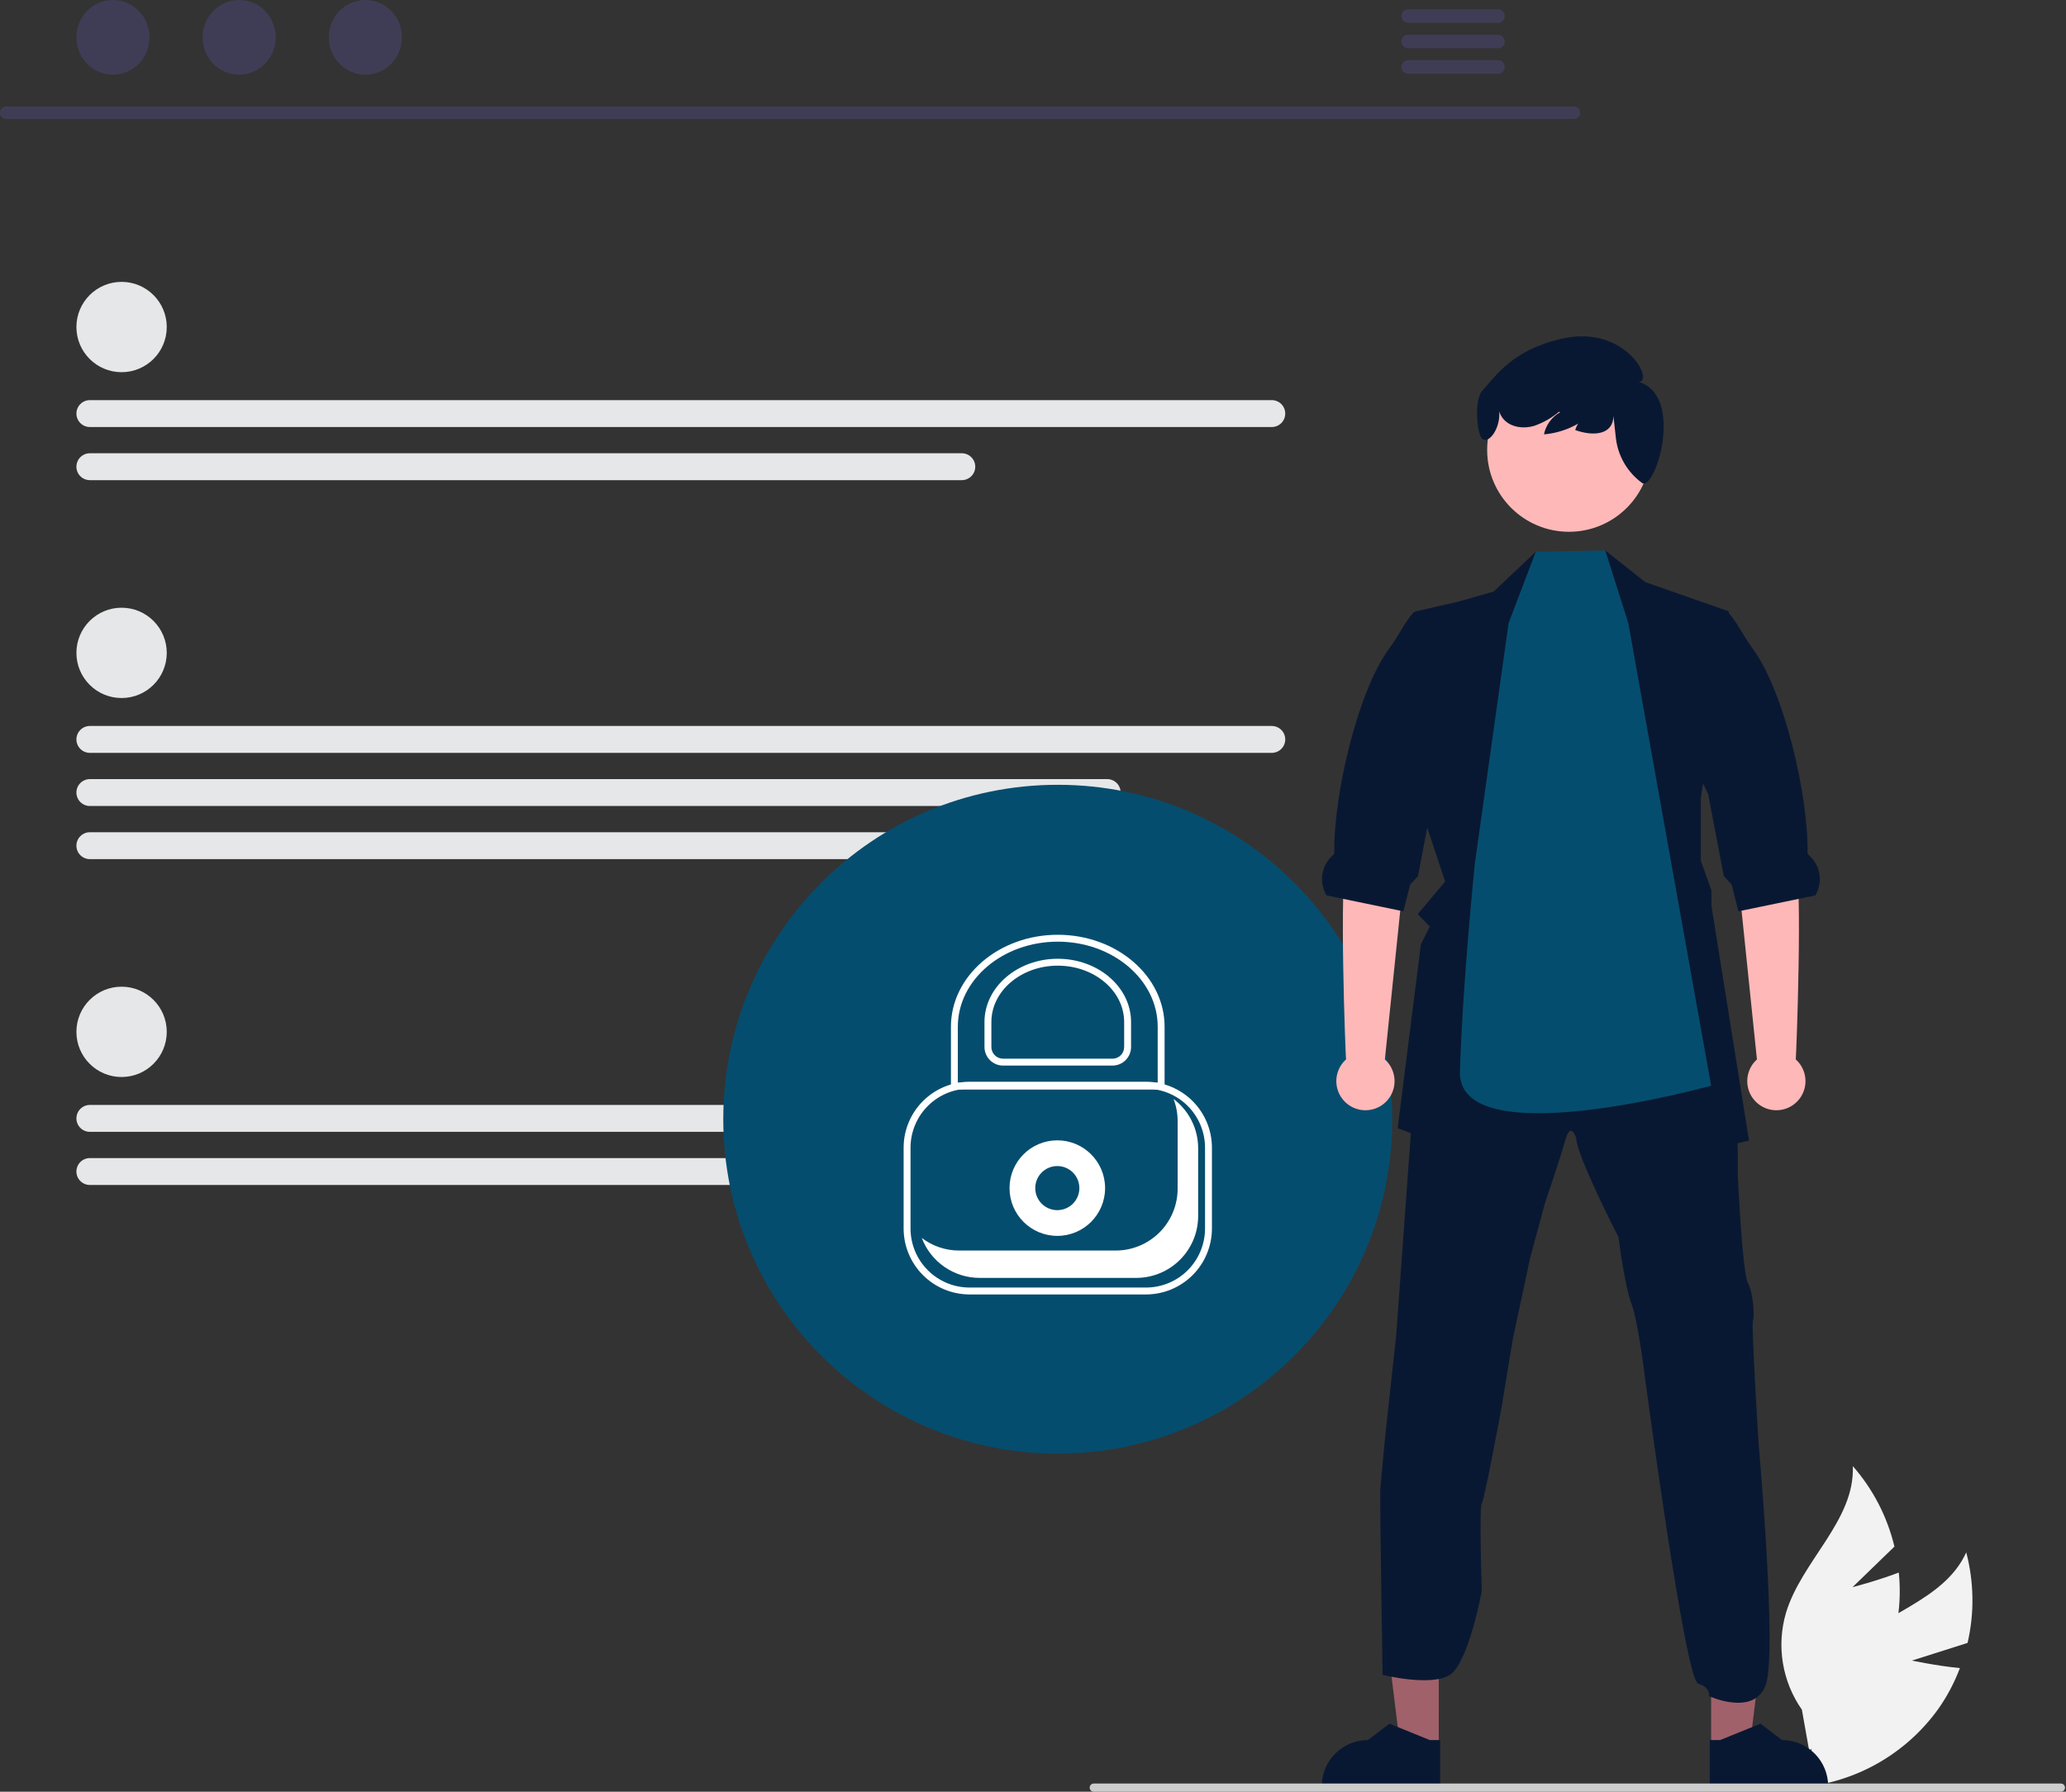 <svg width="913" height="792" viewBox="0 0 913 792" fill="none" xmlns="http://www.w3.org/2000/svg">
<rect x="0" y="0" width="913" height="792" fill="#333333" stroke="none"/>
<g clip-path="url(#clip0_1_2)">
<path d="M844.921 734.02L869.501 726.22C872.564 713.028 872.361 699.288 868.909 686.192C859.033 708.153 830.062 713.532 813.554 731.053C808.448 736.559 804.646 743.143 802.43 750.318C800.214 757.492 799.641 765.074 800.754 772.5L795.582 790.043C807.66 789.011 819.371 785.373 829.908 779.379C840.444 773.385 849.556 765.178 856.616 755.324C860.522 749.757 863.711 743.719 866.108 737.355C855.624 736.311 844.921 734.02 844.921 734.02Z" fill="#F2F2F2"/>
<path d="M818.655 701.582L837.178 683.641C834.036 670.467 827.726 658.259 818.795 648.078C819.749 672.135 796.217 689.871 789.258 712.919C787.143 720.124 786.676 727.713 787.892 735.123C789.108 742.533 791.976 749.574 796.284 755.725L799.484 773.733C809.835 767.422 818.695 758.942 825.453 748.878C832.21 738.813 836.706 727.403 838.629 715.433C839.642 708.708 839.804 701.882 839.111 695.117C829.255 698.857 818.655 701.582 818.655 701.582Z" fill="#F2F2F2"/>
<path d="M695.524 52.587H2.755C2.024 52.587 1.323 52.297 0.807 51.78C0.29 51.263 -0 50.562 -0 49.831C-0 49.101 0.29 48.4 0.807 47.883C1.323 47.366 2.024 47.076 2.755 47.076H695.524C696.255 47.076 696.955 47.366 697.472 47.883C697.989 48.4 698.279 49.1 698.279 49.831C698.279 50.562 697.989 51.262 697.472 51.779C696.955 52.296 696.255 52.587 695.524 52.587Z" fill="#3F3D56"/>
<path d="M49.913 33.01C58.83 33.01 66.058 25.62 66.058 16.505C66.058 7.39 58.83 0 49.913 0C40.996 0 33.768 7.39 33.768 16.505C33.768 25.62 40.996 33.01 49.913 33.01Z" fill="#3F3D56"/>
<path d="M105.688 33.01C114.605 33.01 121.833 25.62 121.833 16.505C121.833 7.39 114.605 0 105.688 0C96.771 0 89.543 7.39 89.543 16.505C89.543 25.62 96.771 33.01 105.688 33.01Z" fill="#3F3D56"/>
<path d="M161.463 33.01C170.38 33.01 177.608 25.62 177.608 16.505C177.608 7.39 170.38 0 161.463 0C152.546 0 145.318 7.39 145.318 16.505C145.318 25.62 152.546 33.01 161.463 33.01Z" fill="#3F3D56"/>
<path d="M661.943 4.091H622.323C621.527 4.091 620.764 4.407 620.202 4.97C619.639 5.532 619.323 6.295 619.323 7.091C619.323 7.887 619.639 8.65 620.202 9.212C620.764 9.775 621.527 10.091 622.323 10.091H661.943C662.739 10.091 663.502 9.775 664.064 9.212C664.627 8.65 664.943 7.887 664.943 7.091C664.943 6.295 664.627 5.532 664.064 4.97C663.502 4.407 662.739 4.091 661.943 4.091Z" fill="#3F3D56"/>
<path d="M661.943 15.351H622.323C621.527 15.351 620.764 15.667 620.202 16.23C619.639 16.792 619.323 17.555 619.323 18.351C619.323 19.147 619.639 19.91 620.202 20.472C620.764 21.035 621.527 21.351 622.323 21.351H661.943C662.739 21.351 663.502 21.035 664.064 20.472C664.627 19.91 664.943 19.147 664.943 18.351C664.943 17.555 664.627 16.792 664.064 16.23C663.502 15.667 662.739 15.351 661.943 15.351Z" fill="#3F3D56"/>
<path d="M661.943 26.596H622.323C621.527 26.596 620.764 26.912 620.202 27.475C619.639 28.037 619.323 28.8 619.323 29.596C619.323 30.392 619.639 31.155 620.202 31.717C620.764 32.28 621.527 32.596 622.323 32.596H661.943C662.739 32.596 663.502 32.28 664.064 31.717C664.627 31.155 664.943 30.392 664.943 29.596C664.943 28.8 664.627 28.037 664.064 27.475C663.502 26.912 662.739 26.596 661.943 26.596Z" fill="#3F3D56"/>
<path d="M53.729 164.518C64.753 164.518 73.69 155.581 73.69 144.557C73.69 133.533 64.753 124.596 53.729 124.596C42.705 124.596 33.768 133.533 33.768 144.557C33.768 155.581 42.705 164.518 53.729 164.518Z" fill="#E6E7E8"/>
<path d="M562.025 188.756H39.713C38.932 188.756 38.16 188.602 37.438 188.304C36.717 188.005 36.062 187.567 35.51 187.015C34.958 186.463 34.52 185.808 34.221 185.087C33.923 184.365 33.769 183.593 33.769 182.812C33.769 182.031 33.923 181.258 34.221 180.537C34.52 179.816 34.958 179.161 35.51 178.609C36.062 178.057 36.717 177.619 37.438 177.32C38.16 177.022 38.932 176.868 39.713 176.868H562.025C562.806 176.868 563.579 177.022 564.3 177.32C565.021 177.619 565.676 178.057 566.228 178.609C566.78 179.161 567.218 179.816 567.517 180.537C567.815 181.258 567.969 182.031 567.969 182.812C567.969 183.593 567.815 184.365 567.517 185.087C567.218 185.808 566.78 186.463 566.228 187.015C565.676 187.567 565.021 188.005 564.3 188.304C563.579 188.602 562.806 188.756 562.025 188.756Z" fill="#E6E7E8"/>
<path d="M425.038 212.243H39.712C38.136 212.243 36.624 211.617 35.509 210.502C34.394 209.387 33.768 207.875 33.768 206.299C33.768 204.723 34.394 203.211 35.509 202.096C36.624 200.981 38.136 200.355 39.712 200.355H425.038C425.819 200.355 426.591 200.509 427.313 200.807C428.034 201.106 428.689 201.544 429.241 202.096C429.793 202.648 430.231 203.303 430.53 204.024C430.828 204.745 430.982 205.518 430.982 206.299C430.982 207.08 430.828 207.853 430.53 208.574C430.231 209.295 429.793 209.95 429.241 210.502C428.689 211.054 428.034 211.492 427.313 211.791C426.591 212.089 425.819 212.243 425.038 212.243Z" fill="#E6E7E8"/>
<path d="M53.729 476.07C64.753 476.07 73.69 467.133 73.69 456.109C73.69 445.085 64.753 436.148 53.729 436.148C42.705 436.148 33.768 445.085 33.768 456.109C33.768 467.133 42.705 476.07 53.729 476.07Z" fill="#E6E7E8"/>
<path d="M562.025 500.308H39.713C38.137 500.308 36.625 499.682 35.51 498.567C34.395 497.452 33.769 495.94 33.769 494.364C33.769 492.788 34.395 491.276 35.51 490.161C36.625 489.046 38.137 488.42 39.713 488.42H562.025C563.681 488.512 565.242 489.22 566.403 490.404C567.563 491.588 568.24 493.163 568.299 494.82C568.25 495.593 568.049 496.349 567.706 497.044C567.364 497.739 566.887 498.359 566.304 498.869C565.721 499.379 565.043 499.768 564.308 500.015C563.574 500.261 562.798 500.36 562.025 500.305V500.308Z" fill="#E6E7E8"/>
<path d="M425.038 523.795H39.712C38.136 523.795 36.624 523.169 35.509 522.054C34.394 520.939 33.768 519.427 33.768 517.851C33.768 516.275 34.394 514.763 35.509 513.648C36.624 512.533 38.136 511.907 39.712 511.907H425.038C426.614 511.907 428.126 512.533 429.241 513.648C430.356 514.763 430.982 516.275 430.982 517.851C430.982 519.427 430.356 520.939 429.241 522.054C428.126 523.169 426.614 523.795 425.038 523.795Z" fill="#E6E7E8"/>
<path d="M53.729 308.551C64.753 308.551 73.69 299.614 73.69 288.59C73.69 277.566 64.753 268.629 53.729 268.629C42.705 268.629 33.768 277.566 33.768 288.59C33.768 299.614 42.705 308.551 53.729 308.551Z" fill="#E6E7E8"/>
<path d="M562.025 332.788H39.713C38.137 332.788 36.625 332.162 35.51 331.047C34.395 329.932 33.769 328.42 33.769 326.844C33.769 325.268 34.395 323.756 35.51 322.641C36.625 321.526 38.137 320.9 39.713 320.9H562.025C563.601 320.9 565.113 321.526 566.228 322.641C567.343 323.756 567.969 325.268 567.969 326.844C567.969 328.42 567.343 329.932 566.228 331.047C565.113 332.162 563.601 332.788 562.025 332.788Z" fill="#E6E7E8"/>
<path d="M489.288 356.275H39.712C38.136 356.275 36.624 355.649 35.509 354.534C34.394 353.419 33.768 351.907 33.768 350.331C33.768 348.755 34.394 347.243 35.509 346.128C36.624 345.013 38.136 344.387 39.712 344.387H489.288C490.864 344.387 492.376 345.013 493.491 346.128C494.606 347.243 495.232 348.755 495.232 350.331C495.232 351.907 494.606 353.419 493.491 354.534C492.376 355.649 490.864 356.275 489.288 356.275Z" fill="#E6E7E8"/>
<path d="M458.774 379.762H39.712C38.136 379.762 36.624 379.136 35.509 378.021C34.394 376.906 33.768 375.394 33.768 373.818C33.768 372.242 34.394 370.73 35.509 369.615C36.624 368.5 38.136 367.874 39.712 367.874H458.774C460.35 367.874 461.862 368.5 462.977 369.615C464.092 370.73 464.718 372.242 464.718 373.818C464.718 375.394 464.092 376.906 462.977 378.021C461.862 379.136 460.35 379.762 458.774 379.762Z" fill="#E6E7E8"/>
<path d="M467.447 642.54C549.085 642.54 615.265 576.36 615.265 494.722C615.265 413.084 549.085 346.904 467.447 346.904C385.809 346.904 319.629 413.084 319.629 494.722C319.629 576.36 385.809 642.54 467.447 642.54Z" fill="#054D6E"/>
<path d="M467.242 546.295C478.905 546.295 488.359 536.841 488.359 525.178C488.359 513.515 478.905 504.061 467.242 504.061C455.579 504.061 446.125 513.515 446.125 525.178C446.125 536.841 455.579 546.295 467.242 546.295Z" fill="white"/>
<path d="M467.242 534.923C472.625 534.923 476.988 530.56 476.988 525.177C476.988 519.794 472.625 515.431 467.242 515.431C461.859 515.431 457.496 519.794 457.496 525.177C457.496 530.56 461.859 534.923 467.242 534.923Z" fill="#054D6E"/>
<path d="M506.442 572.185H428.456C420.733 572.177 413.33 569.105 407.869 563.645C402.408 558.184 399.336 550.781 399.327 543.058V507.299C399.336 499.576 402.407 492.172 407.868 486.711C413.329 481.251 420.733 478.179 428.456 478.17H506.447C514.17 478.179 521.573 481.251 527.034 486.712C532.495 492.172 535.566 499.576 535.575 507.299V543.058C535.566 550.781 532.494 558.185 527.032 563.646C521.57 569.107 514.165 572.178 506.442 572.185ZM428.456 481.221C421.542 481.229 414.913 483.979 410.024 488.868C405.135 493.757 402.385 500.386 402.377 507.3V543.059C402.385 549.973 405.136 556.601 410.025 561.49C414.914 566.378 421.542 569.128 428.456 569.135H506.447C513.361 569.127 519.989 566.378 524.878 561.489C529.767 556.6 532.517 549.972 532.525 543.058V507.299C532.517 500.385 529.767 493.756 524.879 488.867C519.99 483.978 513.361 481.228 506.447 481.22L428.456 481.221Z" fill="white"/>
<path d="M423.83 552.774H493.055C496.648 552.774 500.206 552.066 503.526 550.692C506.846 549.317 509.862 547.301 512.403 544.76C514.944 542.22 516.959 539.204 518.334 535.884C519.709 532.564 520.417 529.006 520.417 525.413V495.488C520.412 492.169 519.8 488.88 518.612 485.781C521.989 488.324 524.73 491.617 526.617 495.4C528.504 499.183 529.486 503.353 529.486 507.581V537.506C529.485 544.762 526.602 551.721 521.471 556.852C516.339 561.982 509.38 564.864 502.124 564.864H432.9C427.352 564.861 421.937 563.17 417.372 560.017C412.808 556.864 409.31 552.397 407.344 547.209C412.082 550.819 417.874 552.774 423.83 552.774Z" fill="white"/>
<path d="M635.821 772.445H618.812L610.719 706.832H635.826L635.821 772.445Z" fill="#A0616A"/>
<path d="M636.421 790.189H584.111V789.527C584.111 784.127 586.256 778.949 590.074 775.131C593.892 771.313 599.07 769.168 604.47 769.167L614.025 761.918L631.853 769.168H636.419L636.421 790.189Z" fill="#091832"/>
<path d="M756.183 772.445H773.194L781.287 706.832H756.18L756.183 772.445Z" fill="#A0616A"/>
<path d="M755.583 790.189H807.893V789.527C807.892 784.128 805.747 778.949 801.929 775.131C798.112 771.313 792.933 769.168 787.534 769.167L777.979 761.918L760.152 769.168H755.583V790.189Z" fill="#091832"/>
<path d="M609.97 658.615C610.221 654.871 612.219 634.166 612.219 634.166L617.003 590.256L625.436 473.856L625.986 466.237L670.159 457.756L700.349 443.283L736.233 454.754L764.176 465.236C764.176 465.236 764.224 469.721 764.439 475.136C764.726 482.229 765.228 490.925 766.425 493.186C768.425 497.186 767.925 518.628 767.925 518.628C767.925 518.628 769.911 562.263 772.41 567.047C774.909 571.831 775.41 581.795 774.659 583.793C773.908 585.791 777.159 638.193 777.159 638.193C777.159 638.193 785.509 730.926 780.27 744.909C775.031 758.892 755.234 749.732 755.234 749.732C755.234 749.732 756.191 746 750.449 744.242C744.707 742.484 727.22 610.993 727.22 610.993C727.22 610.993 723.967 584.032 720.976 576.305C717.985 568.578 715.235 546.868 715.235 546.868C715.235 546.868 696.757 510.936 696.522 502.951C696.522 502.951 694.106 495.475 691.822 503.704C689.538 511.933 682.803 531.646 682.803 531.646L676.236 555.856L668.509 592.026L663.509 622.479C663.509 622.479 656.021 662.896 654.825 664.643C653.629 666.39 654.825 703.314 654.825 703.314C654.825 703.314 649.036 734.76 640.854 740.251C632.672 745.742 610.996 740.338 610.996 740.338C610.996 740.338 609.719 662.359 609.97 658.615Z" fill="#091832"/>
<path d="M628.815 360.083L638.636 389.664L626.519 404.088L631.855 409.579L627.919 417.341L617.659 498.703L673.925 520.041L692.872 496.286L707.812 520.041L772.918 504.133L756.318 400.381V393.598L751.63 380.498V352.774L764.01 270.241L727.061 257.299L709.395 243.317L703.678 262.981L679.337 258.652L678.703 243.878L660.079 261.478L644.397 265.951L625.619 270.245L623.226 276.226L628.01 275.026L627.234 352.834L628.815 360.083Z" fill="#091832"/>
<path d="M611.997 468.315L621.447 376.846L623.941 339.201L597.492 334.418C597.492 334.418 598.54 361.336 595.075 376.518C591.656 391.505 594.621 466.302 594.833 468.302C592.89 470.039 591.521 472.325 590.906 474.857C590.291 477.389 590.459 480.049 591.388 482.483C592.317 484.918 593.963 487.013 596.109 488.492C598.255 489.971 600.799 490.763 603.405 490.764C606.011 490.765 608.556 489.975 610.703 488.499C612.85 487.022 614.499 484.928 615.43 482.495C616.361 480.061 616.532 477.402 615.919 474.869C615.306 472.336 613.939 470.049 611.998 468.31L611.997 468.315Z" fill="#FFB8B8"/>
<path d="M586.2 395.8L593.556 397.319L618.795 402.546L620.195 402.833L623.17 390.989L626.627 387.305L633.206 352.833L633.553 351.039L643.493 329.796L650.37 265.947L624.8 270.541C624.668 270.673 624.549 270.816 624.429 270.96C620.757 275.123 618.137 280.912 613.855 286.737C599.92 305.696 589.227 351.759 589.646 376.997C589.658 377.404 589.239 377.846 588.737 378.297C586.366 380.477 584.818 383.408 584.356 386.596C583.894 389.784 584.546 393.034 586.201 395.797L586.2 395.8Z" fill="#091832"/>
<path d="M776.418 468.315L766.968 376.847L764.474 339.202L790.924 334.419C790.924 334.419 789.876 361.337 793.341 376.519C796.76 391.506 793.795 466.303 793.583 468.302C795.525 470.039 796.894 472.325 797.509 474.857C798.124 477.389 797.956 480.048 797.027 482.482C796.098 484.917 794.452 487.012 792.306 488.49C790.161 489.968 787.617 490.761 785.011 490.762C782.405 490.763 779.861 489.973 777.714 488.497C775.567 487.02 773.918 484.927 772.987 482.493C772.056 480.06 771.885 477.401 772.498 474.868C773.11 472.336 774.477 470.049 776.418 468.31V468.315Z" fill="#FFB8B8"/>
<path d="M802.224 395.8L794.868 397.319L769.624 402.546L768.224 402.833L765.247 390.989L761.79 387.305L755.21 352.832L754.863 351.038L744.923 329.795L747.196 265.946L763.62 270.539C763.751 270.671 763.871 270.814 763.991 270.958C767.663 275.121 770.283 280.91 774.565 286.735C788.5 305.694 799.193 351.757 798.774 376.995C798.762 377.402 799.181 377.844 799.683 378.295C802.056 380.475 803.605 383.406 804.068 386.595C804.531 389.784 803.88 393.035 802.224 395.8Z" fill="#091832"/>
<path d="M666.681 275.399L678.697 243.883L709.39 243.321L719.572 275.399L756.181 479.899C756.181 479.899 644.031 511.131 645.169 473.589C646.369 434.117 651.762 381.689 651.762 381.689L666.681 275.399Z" fill="#054D6E"/>
<path d="M693.353 235.064C713.321 235.064 729.509 218.876 729.509 198.908C729.509 178.94 713.321 162.752 693.353 162.752C673.385 162.752 657.197 178.94 657.197 198.908C657.197 218.876 673.385 235.064 693.353 235.064Z" fill="#FFB8B8"/>
<path d="M655.067 172.678C660.953 166.271 668.316 154.543 690.617 149.619C718.173 143.534 731.194 168.427 724.245 168.835C744.565 174.988 731.512 217.035 725.686 213.512C725.636 213.477 725.588 213.44 725.542 213.4C722.409 211.093 719.779 208.171 717.814 204.813C715.848 201.455 714.588 197.731 714.11 193.87L713.004 183.919C712.846 192.019 704.571 193.086 696.117 190.105C696.617 188.33 697.571 186.716 698.885 185.422C700.199 184.128 701.827 183.199 703.61 182.727C697.717 188.07 690.23 191.327 682.304 191.997C682.719 189.97 683.563 188.055 684.78 186.381C685.996 184.707 687.557 183.313 689.357 182.292L689.023 181.964C685.721 184.748 681.931 186.894 677.845 188.293C673.185 189.629 667.601 188.906 664.408 185.258C663.548 184.251 662.899 183.083 662.498 181.821C663.188 188.233 658.888 195.552 655.547 194.296C652.768 193.756 651.147 176.944 655.067 172.678Z" fill="#091832"/>
<path d="M912.556 790.186C912.557 790.425 912.51 790.661 912.419 790.881C912.329 791.102 912.195 791.302 912.026 791.471C911.857 791.64 911.657 791.774 911.436 791.864C911.216 791.955 910.98 792.002 910.741 792.001H483.317C482.843 791.99 482.392 791.794 482.061 791.455C481.73 791.116 481.545 790.66 481.545 790.186C481.545 789.712 481.73 789.257 482.061 788.918C482.392 788.579 482.843 788.383 483.317 788.372H910.745C910.984 788.371 911.22 788.418 911.44 788.509C911.661 788.6 911.861 788.733 912.029 788.902C912.198 789.071 912.332 789.271 912.423 789.492C912.513 789.712 912.56 789.949 912.559 790.187L912.556 790.186Z" fill="#CCCCCC"/>
<path d="M514.655 481.626H420.235V453.845C420.235 431.431 441.414 413.196 467.445 413.196C493.476 413.196 514.655 431.431 514.655 453.845V481.626ZM423.285 478.577H511.606V453.845C511.606 433.112 491.796 416.245 467.445 416.245C443.094 416.245 423.284 433.111 423.284 453.845L423.285 478.577Z" fill="white"/>
<path d="M491.627 471.02H443.264C441.088 471.017 439.002 470.152 437.464 468.613C435.926 467.075 435.06 464.989 435.058 462.813V451.757C435.058 436.342 449.587 423.802 467.446 423.802C485.305 423.802 499.834 436.342 499.834 451.757V462.813C499.832 464.989 498.966 467.075 497.428 468.613C495.89 470.152 493.804 471.017 491.628 471.02H491.627ZM467.445 426.852C451.268 426.852 438.107 438.024 438.107 451.757V462.813C438.109 464.18 438.652 465.491 439.619 466.457C440.585 467.424 441.896 467.968 443.263 467.97H491.627C492.994 467.968 494.305 467.425 495.271 466.458C496.238 465.491 496.782 464.18 496.783 462.813V451.757C496.783 438.023 483.623 426.852 467.445 426.852Z" fill="white"/>
</g>
<defs>
<clipPath id="clip0_1_2">
<rect width="912.556" height="792" fill="white"/>
</clipPath>
</defs>
</svg>
